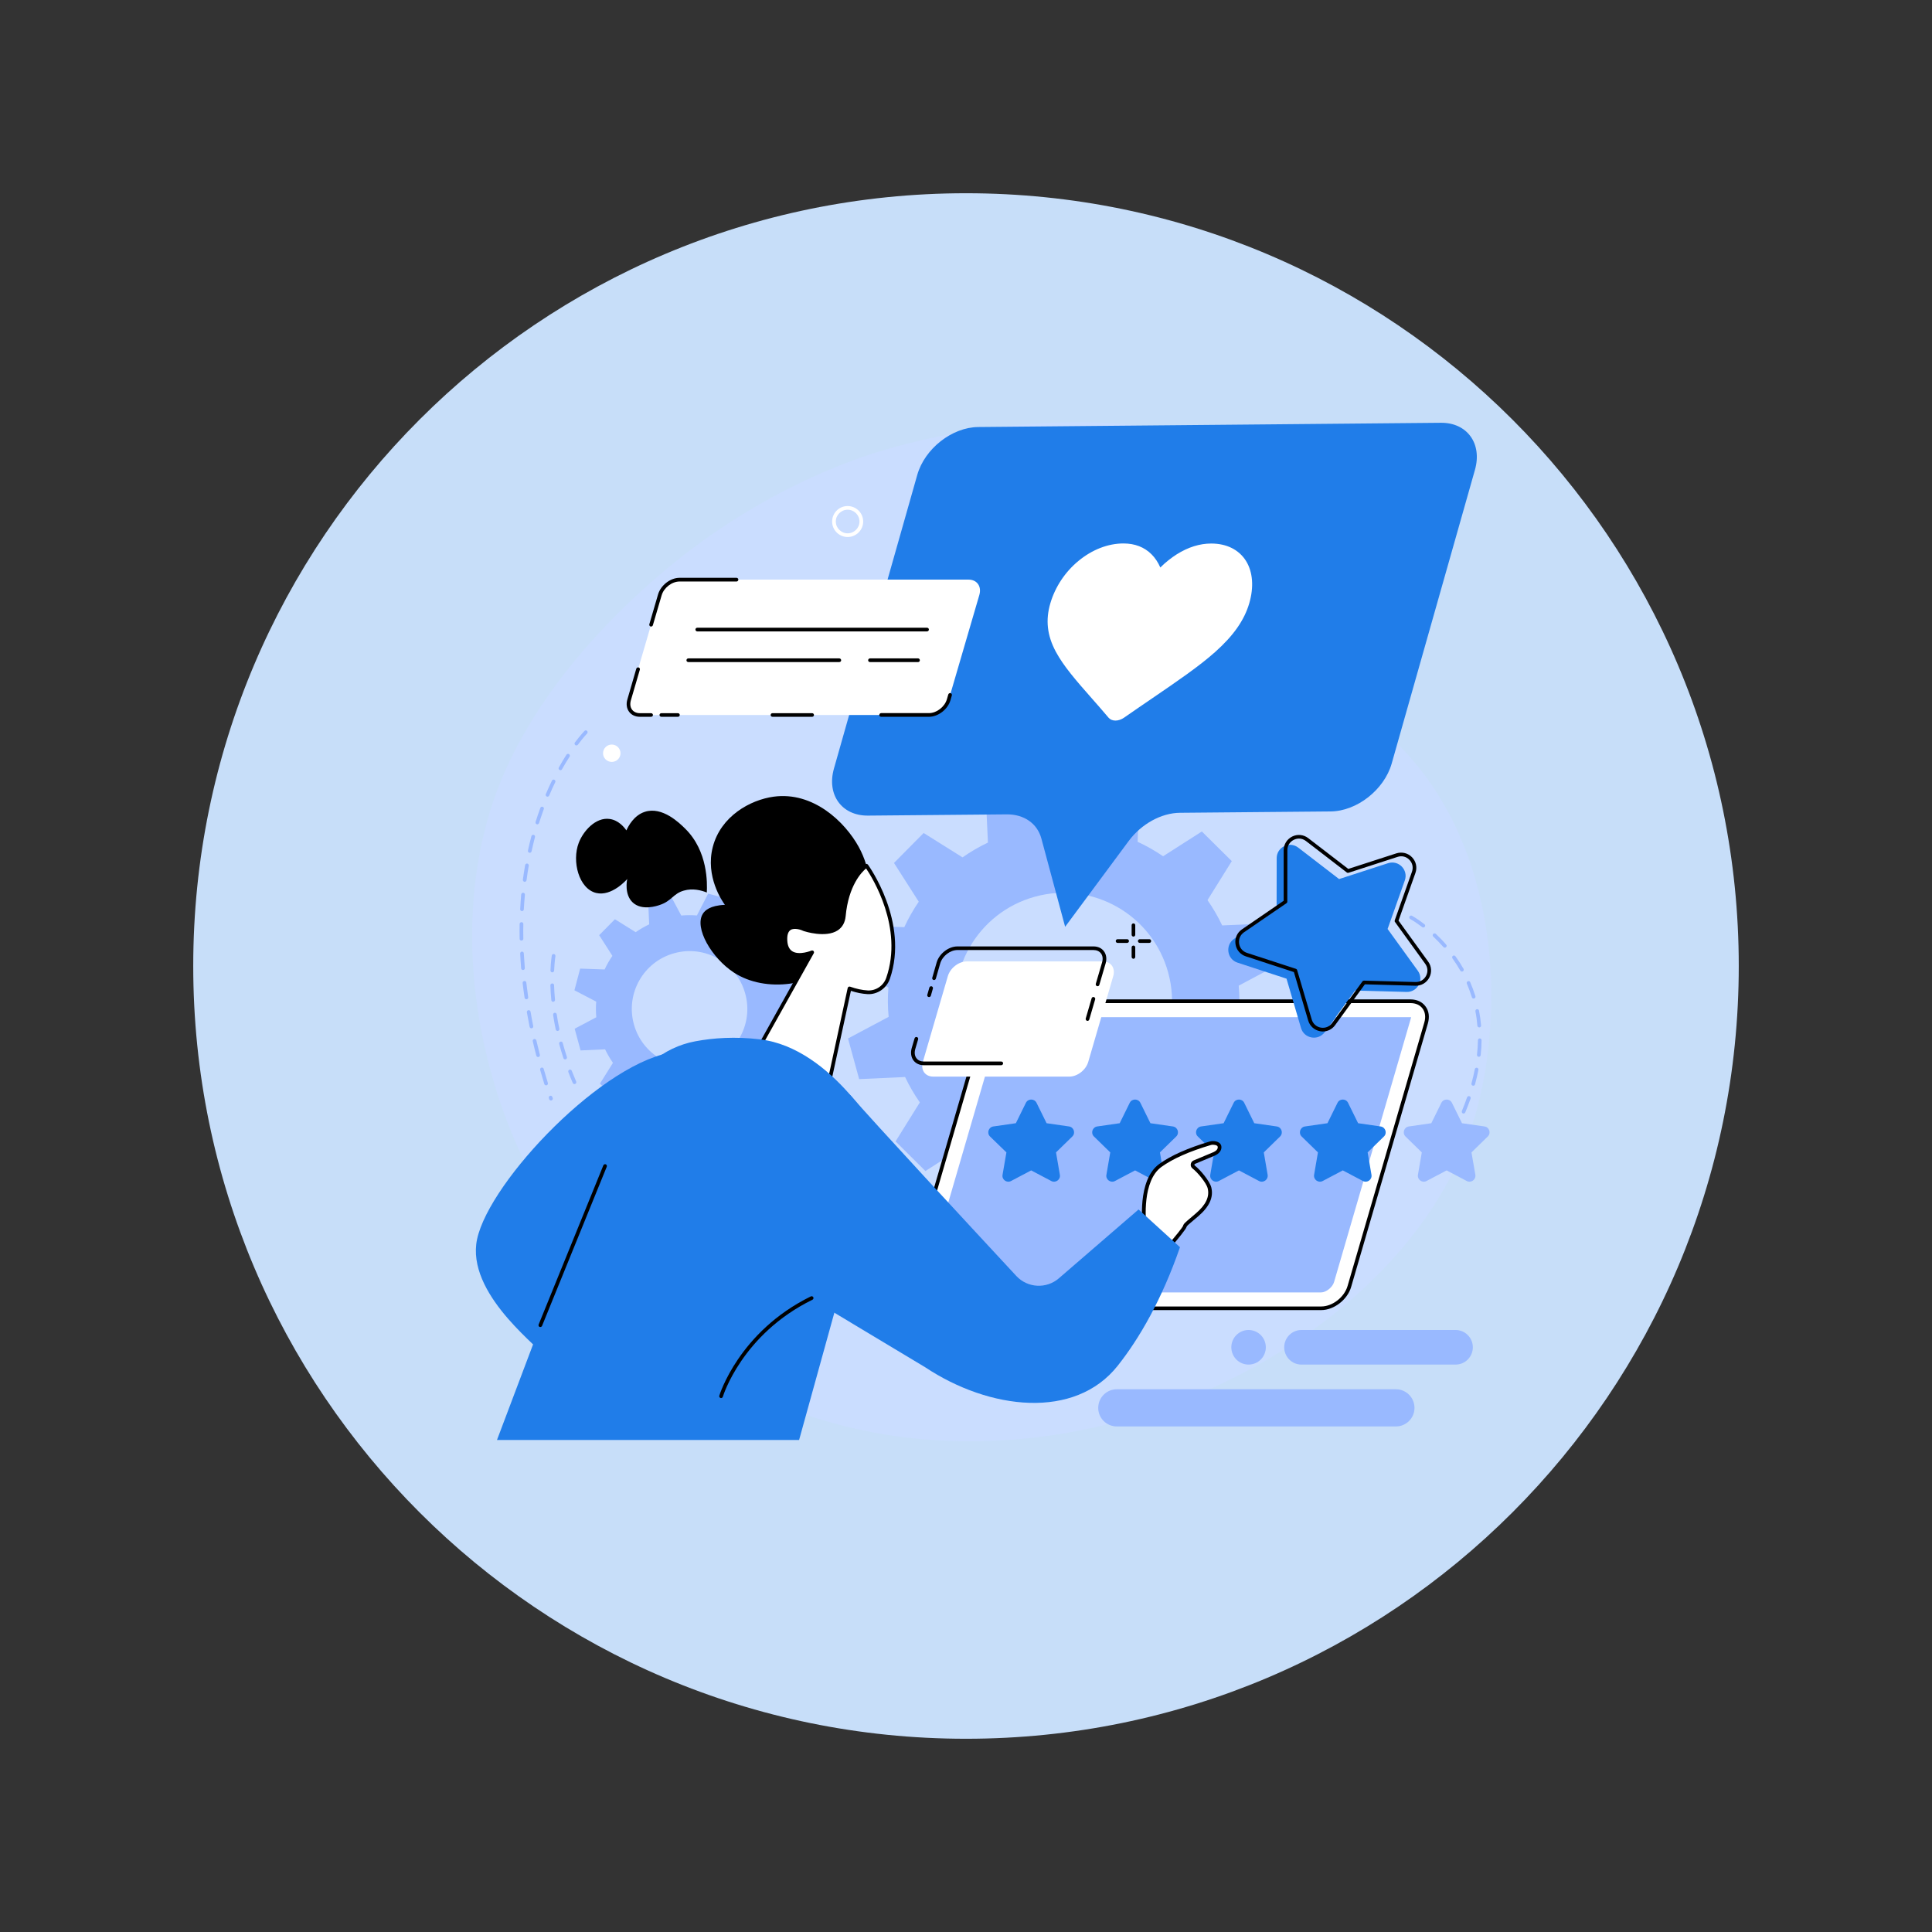 <svg xmlns="http://www.w3.org/2000/svg" xmlns:xlink="http://www.w3.org/1999/xlink" width="128" viewBox="0 0 96 96" height="128" preserveAspectRatio="xMidYMid meet"><rect x="0" y="0" width="96" height="96" fill="#333333" stroke="none"/><defs><clipPath id="9a83c77598"><path d="M 9.602 9.602 L 86.398 9.602 L 86.398 86.398 L 9.602 86.398 Z M 9.602 9.602 " clip-rule="nonzero"></path></clipPath><clipPath id="24a0a017b3"><path d="M 48 9.602 C 26.793 9.602 9.602 26.793 9.602 48 C 9.602 69.207 26.793 86.398 48 86.398 C 69.207 86.398 86.398 69.207 86.398 48 C 86.398 26.793 69.207 9.602 48 9.602 Z M 48 9.602 " clip-rule="nonzero"></path></clipPath><clipPath id="c748c015a8"><path d="M 23 20.051 L 75 20.051 L 75 72 L 23 72 Z M 23 20.051 " clip-rule="nonzero"></path></clipPath></defs><g clip-path="url(#9a83c77598)"><g clip-path="url(#24a0a017b3)"><path fill="#c7def9" d="M 9.602 9.602 L 86.398 9.602 L 86.398 86.398 L 9.602 86.398 Z M 9.602 9.602 " fill-opacity="1" fill-rule="nonzero"></path></g></g><g clip-path="url(#c748c015a8)"><path fill="#caddff" d="M 43.543 22.48 C 42.441 22.824 37.547 24.422 32.66 28.664 C 31.477 29.691 26.691 33.84 24.648 39.422 C 21.168 48.922 25.332 63.375 37.324 69.184 C 51.293 75.949 68.938 67.621 72.961 56.477 C 74.746 51.535 74.828 43.34 70.332 37.934 C 66.711 33.586 60.523 31.52 60.766 27.402 C 60.879 25.422 62.375 24.875 61.961 23.625 C 60.977 20.668 51.336 20.051 43.543 22.48 " fill-opacity="1" fill-rule="nonzero"></path></g><path fill="#99b9ff" d="M 54.273 54.949 C 51.406 55.734 48.445 54.047 47.66 51.176 C 46.871 48.305 48.562 45.34 51.43 44.555 C 54.297 43.766 57.262 45.457 58.047 48.328 C 58.832 51.199 57.145 54.164 54.273 54.949 Z M 63.566 47.902 L 63.016 45.883 L 60.73 45.984 C 60.52 45.539 60.273 45.121 60 44.727 L 61.207 42.789 L 59.719 41.316 L 57.793 42.547 C 57.395 42.273 56.969 42.031 56.527 41.828 L 56.609 39.539 L 54.586 39.012 L 53.535 41.039 C 53.055 41 52.566 41.004 52.078 41.047 L 51.004 39.031 L 48.984 39.582 L 49.09 41.867 C 48.645 42.078 48.223 42.324 47.828 42.602 L 45.895 41.391 L 44.422 42.879 L 45.652 44.805 C 45.379 45.207 45.137 45.629 44.934 46.07 L 42.648 45.992 L 42.117 48.02 L 44.145 49.07 C 44.105 49.551 44.109 50.035 44.156 50.527 L 42.137 51.602 L 42.691 53.621 L 44.973 53.516 C 45.184 53.961 45.43 54.383 45.707 54.777 L 44.5 56.715 L 45.984 58.188 L 47.91 56.953 C 48.312 57.23 48.734 57.473 49.176 57.676 L 49.098 59.961 L 51.121 60.492 L 52.172 58.465 C 52.652 58.504 53.137 58.5 53.629 58.453 L 54.703 60.473 L 56.719 59.922 L 56.617 57.637 C 57.059 57.426 57.48 57.18 57.875 56.902 L 59.812 58.109 L 61.281 56.621 L 60.051 54.695 C 60.324 54.297 60.566 53.871 60.77 53.43 L 63.055 53.508 L 63.586 51.484 L 61.559 50.434 C 61.598 49.953 61.594 49.465 61.551 48.977 L 63.566 47.902 " fill-opacity="1" fill-rule="nonzero"></path><path fill="#99b9ff" d="M 35.023 52.902 C 33.492 53.32 31.914 52.422 31.496 50.891 C 31.078 49.359 31.977 47.781 33.508 47.363 C 35.035 46.941 36.613 47.844 37.031 49.375 C 37.453 50.902 36.551 52.484 35.023 52.902 Z M 39.973 49.145 L 39.68 48.07 L 38.465 48.125 C 38.352 47.887 38.219 47.664 38.074 47.453 L 38.715 46.422 L 37.926 45.637 L 36.898 46.293 C 36.684 46.148 36.457 46.02 36.223 45.91 L 36.266 44.691 L 35.188 44.406 L 34.629 45.488 C 34.371 45.469 34.113 45.469 33.852 45.492 L 33.277 44.418 L 32.203 44.711 L 32.258 45.93 C 32.023 46.043 31.797 46.172 31.586 46.32 L 30.555 45.676 L 29.773 46.469 L 30.43 47.496 C 30.281 47.711 30.152 47.938 30.043 48.172 L 28.828 48.129 L 28.543 49.207 L 29.625 49.77 C 29.605 50.023 29.605 50.285 29.629 50.547 L 28.555 51.117 L 28.848 52.195 L 30.066 52.141 C 30.18 52.375 30.309 52.602 30.457 52.812 L 29.812 53.844 L 30.605 54.629 L 31.629 53.973 C 31.844 54.117 32.07 54.246 32.305 54.355 L 32.262 55.574 L 33.34 55.855 L 33.902 54.777 C 34.156 54.797 34.418 54.793 34.676 54.77 L 35.25 55.848 L 36.324 55.551 L 36.27 54.336 C 36.508 54.223 36.73 54.09 36.941 53.945 L 37.973 54.59 L 38.758 53.793 L 38.102 52.77 C 38.246 52.555 38.375 52.328 38.484 52.094 L 39.703 52.137 L 39.984 51.055 L 38.906 50.496 C 38.926 50.238 38.922 49.98 38.898 49.719 L 39.973 49.145 " fill-opacity="1" fill-rule="nonzero"></path><path fill="#ffffff" d="M 65.648 65.008 L 45.848 65.008 C 45.25 65.008 44.906 64.523 45.078 63.926 L 48.891 50.836 C 49.066 50.234 49.691 49.75 50.293 49.75 L 70.094 49.75 C 70.691 49.75 71.035 50.234 70.863 50.836 L 67.047 63.926 C 66.875 64.523 66.246 65.008 65.648 65.008 " fill-opacity="1" fill-rule="nonzero"></path><path fill="#000000" d="M 50.293 49.844 C 49.73 49.844 49.145 50.301 48.98 50.859 L 45.168 63.949 C 45.09 64.219 45.121 64.469 45.258 64.652 C 45.387 64.82 45.594 64.918 45.848 64.918 L 65.648 64.918 C 66.211 64.918 66.797 64.461 66.961 63.898 L 70.773 50.809 C 70.852 50.539 70.82 50.289 70.684 50.109 C 70.555 49.938 70.344 49.844 70.094 49.844 Z M 65.648 65.098 L 45.848 65.098 C 45.535 65.098 45.273 64.98 45.113 64.762 C 44.938 64.531 44.895 64.223 44.992 63.898 L 48.805 50.809 C 48.988 50.176 49.656 49.66 50.293 49.66 L 70.094 49.66 C 70.402 49.66 70.664 49.781 70.828 50 C 71.004 50.227 71.043 50.535 70.949 50.859 L 67.137 63.949 C 66.953 64.582 66.285 65.098 65.648 65.098 " fill-opacity="1" fill-rule="nonzero"></path><path fill="#99b9ff" d="M 45.848 64.219 C 45.84 64.219 45.832 64.215 45.824 64.215 C 45.828 64.199 45.828 64.176 45.84 64.145 L 49.652 51.055 C 49.727 50.797 50.043 50.543 50.293 50.543 L 70.094 50.543 C 70.102 50.543 70.109 50.543 70.117 50.543 C 70.113 50.559 70.109 50.582 70.102 50.613 L 66.289 63.703 C 66.215 63.961 65.895 64.219 65.648 64.219 L 45.848 64.219 " fill-opacity="1" fill-rule="nonzero"></path><path fill="#ffffff" d="M 54.801 47.773 L 48.039 47.773 C 47.637 47.773 47.215 48.102 47.098 48.504 L 45.855 52.766 C 45.738 53.168 45.969 53.496 46.371 53.496 L 53.133 53.496 C 53.535 53.496 53.957 53.168 54.074 52.766 L 55.316 48.504 C 55.434 48.102 55.203 47.773 54.801 47.773 " fill-opacity="1" fill-rule="nonzero"></path><path fill="#000000" d="M 49.75 52.93 L 45.906 52.93 C 45.688 52.93 45.504 52.844 45.387 52.688 C 45.27 52.527 45.238 52.309 45.301 52.082 L 45.445 51.594 C 45.461 51.543 45.512 51.516 45.559 51.531 C 45.605 51.543 45.637 51.594 45.621 51.645 L 45.477 52.133 C 45.43 52.305 45.449 52.465 45.535 52.578 C 45.613 52.688 45.746 52.746 45.906 52.746 L 49.75 52.746 C 49.801 52.746 49.844 52.785 49.844 52.836 C 49.844 52.887 49.801 52.93 49.75 52.93 " fill-opacity="1" fill-rule="nonzero"></path><path fill="#000000" d="M 46.164 49.543 C 46.156 49.543 46.148 49.543 46.137 49.539 C 46.09 49.527 46.062 49.477 46.078 49.426 L 46.18 49.07 C 46.195 49.023 46.246 48.996 46.293 49.008 C 46.34 49.023 46.371 49.074 46.355 49.121 L 46.254 49.477 C 46.242 49.516 46.203 49.543 46.164 49.543 " fill-opacity="1" fill-rule="nonzero"></path><path fill="#000000" d="M 54.539 49.004 C 54.531 49.004 54.523 49.004 54.512 49 C 54.465 48.988 54.438 48.938 54.449 48.887 L 54.762 47.82 C 54.812 47.648 54.793 47.488 54.707 47.375 C 54.625 47.266 54.492 47.207 54.336 47.207 L 47.574 47.207 C 47.211 47.207 46.828 47.504 46.719 47.871 L 46.5 48.633 C 46.484 48.68 46.434 48.707 46.387 48.695 C 46.336 48.68 46.309 48.629 46.324 48.582 L 46.543 47.82 C 46.672 47.383 47.133 47.027 47.574 47.027 L 54.336 47.027 C 54.551 47.027 54.738 47.109 54.852 47.266 C 54.973 47.426 55.004 47.641 54.938 47.871 L 54.625 48.938 C 54.613 48.98 54.578 49.004 54.539 49.004 " fill-opacity="1" fill-rule="nonzero"></path><path fill="#000000" d="M 54.039 50.727 C 54.031 50.727 54.02 50.727 54.012 50.723 C 53.965 50.707 53.938 50.656 53.949 50.609 L 54.242 49.605 C 54.258 49.555 54.309 49.527 54.355 49.543 C 54.402 49.559 54.434 49.609 54.418 49.656 L 54.125 50.66 C 54.113 50.699 54.078 50.727 54.039 50.727 " fill-opacity="1" fill-rule="nonzero"></path><path fill="#207de9" d="M 53.121 55.973 L 52.004 55.812 L 51.504 54.797 C 51.395 54.582 51.086 54.582 50.977 54.797 L 50.477 55.812 L 49.359 55.973 C 49.117 56.008 49.023 56.305 49.195 56.473 L 50.008 57.262 L 49.816 58.375 C 49.773 58.613 50.023 58.797 50.238 58.684 L 51.238 58.156 L 52.238 58.684 C 52.453 58.797 52.707 58.613 52.664 58.375 L 52.473 57.262 L 53.281 56.473 C 53.457 56.305 53.359 56.008 53.121 55.973 " fill-opacity="1" fill-rule="nonzero"></path><path fill="#207de9" d="M 58.281 55.973 L 57.164 55.812 L 56.664 54.797 C 56.555 54.582 56.246 54.582 56.137 54.797 L 55.637 55.812 L 54.52 55.973 C 54.281 56.008 54.184 56.305 54.359 56.473 L 55.168 57.262 L 54.977 58.375 C 54.934 58.613 55.188 58.797 55.402 58.684 L 56.402 58.156 L 57.402 58.684 C 57.617 58.797 57.867 58.613 57.824 58.375 L 57.637 57.262 L 58.445 56.473 C 58.617 56.305 58.523 56.008 58.281 55.973 " fill-opacity="1" fill-rule="nonzero"></path><path fill="#207de9" d="M 63.441 55.973 L 62.324 55.812 L 61.824 54.797 C 61.719 54.582 61.406 54.582 61.301 54.797 L 60.801 55.812 L 59.68 55.973 C 59.441 56.008 59.344 56.305 59.52 56.473 L 60.328 57.262 L 60.137 58.375 C 60.098 58.613 60.348 58.797 60.562 58.684 L 61.562 58.156 L 62.562 58.684 C 62.777 58.797 63.027 58.613 62.988 58.375 L 62.797 57.262 L 63.605 56.473 C 63.777 56.305 63.684 56.008 63.441 55.973 " fill-opacity="1" fill-rule="nonzero"></path><path fill="#207de9" d="M 68.602 55.973 L 67.484 55.812 L 66.984 54.797 C 66.879 54.582 66.566 54.582 66.461 54.797 L 65.961 55.812 L 64.844 55.973 C 64.602 56.008 64.508 56.305 64.68 56.473 L 65.488 57.262 L 65.297 58.375 C 65.258 58.613 65.508 58.797 65.723 58.684 L 66.723 58.156 L 67.723 58.684 C 67.938 58.797 68.188 58.613 68.148 58.375 L 67.957 57.262 L 68.766 56.473 C 68.941 56.305 68.844 56.008 68.602 55.973 " fill-opacity="1" fill-rule="nonzero"></path><path fill="#99b9ff" d="M 73.766 55.973 L 72.645 55.812 L 72.145 54.797 C 72.039 54.582 71.73 54.582 71.621 54.797 L 71.121 55.812 L 70.004 55.973 C 69.762 56.008 69.668 56.305 69.84 56.473 L 70.648 57.262 L 70.457 58.375 C 70.418 58.613 70.668 58.797 70.883 58.684 L 71.883 58.156 L 72.883 58.684 C 73.098 58.797 73.348 58.613 73.309 58.375 L 73.117 57.262 L 73.926 56.473 C 74.102 56.305 74.004 56.008 73.766 55.973 " fill-opacity="1" fill-rule="nonzero"></path><path fill="#207de9" d="M 68.973 42.891 L 66.539 43.68 L 64.508 42.117 C 64.07 41.781 63.438 42.094 63.438 42.641 L 63.434 45.203 L 61.32 46.652 C 60.867 46.965 60.969 47.66 61.488 47.832 L 63.926 48.629 L 64.648 51.086 C 64.805 51.613 65.5 51.73 65.824 51.289 L 67.332 49.219 L 69.895 49.289 C 70.445 49.301 70.773 48.68 70.449 48.234 L 68.949 46.16 L 69.805 43.746 C 69.988 43.227 69.5 42.723 68.973 42.891 " fill-opacity="1" fill-rule="nonzero"></path><path fill="#000000" d="M 69.418 42.492 Z M 64.547 41.668 C 64.461 41.668 64.371 41.691 64.289 41.73 C 64.09 41.828 63.969 42.02 63.969 42.242 L 63.965 44.805 C 63.965 44.836 63.949 44.863 63.926 44.879 L 61.812 46.328 C 61.629 46.453 61.539 46.66 61.57 46.883 C 61.602 47.105 61.746 47.277 61.961 47.348 L 64.395 48.141 C 64.422 48.152 64.445 48.172 64.453 48.203 L 65.18 50.66 C 65.242 50.871 65.41 51.023 65.633 51.062 C 65.852 51.098 66.059 51.016 66.191 50.836 L 67.699 48.766 C 67.719 48.738 67.746 48.727 67.777 48.727 L 70.336 48.797 C 70.559 48.801 70.754 48.688 70.859 48.492 C 70.965 48.293 70.949 48.066 70.816 47.887 L 69.316 45.812 C 69.297 45.789 69.293 45.758 69.305 45.727 L 70.16 43.316 C 70.234 43.105 70.188 42.883 70.031 42.723 C 69.875 42.562 69.656 42.508 69.445 42.578 L 67.008 43.367 C 66.977 43.375 66.945 43.371 66.922 43.352 L 64.891 41.789 C 64.789 41.711 64.668 41.668 64.547 41.668 Z M 65.73 51.254 C 65.688 51.254 65.645 51.25 65.602 51.242 C 65.312 51.191 65.086 50.988 65.004 50.711 L 64.293 48.301 L 61.902 47.52 C 61.629 47.43 61.43 47.195 61.391 46.91 C 61.348 46.621 61.473 46.34 61.711 46.18 L 63.785 44.758 L 63.785 42.242 C 63.789 41.953 63.949 41.695 64.211 41.566 C 64.469 41.438 64.773 41.469 65.004 41.645 L 66.996 43.176 L 69.387 42.402 C 69.664 42.316 69.961 42.387 70.164 42.598 C 70.363 42.805 70.43 43.102 70.332 43.375 L 69.492 45.746 L 70.965 47.781 C 71.137 48.016 71.156 48.32 71.02 48.578 C 70.887 48.832 70.625 48.988 70.332 48.98 L 67.82 48.91 L 66.34 50.941 C 66.195 51.141 65.969 51.254 65.73 51.254 " fill-opacity="1" fill-rule="nonzero"></path><path fill="#99b9ff" d="M 70.723 46.086 C 70.703 46.086 70.684 46.082 70.668 46.066 C 70.316 45.801 70.074 45.664 70.07 45.664 C 70.027 45.641 70.012 45.582 70.035 45.539 C 70.059 45.496 70.117 45.48 70.16 45.504 C 70.168 45.508 70.418 45.645 70.777 45.922 C 70.82 45.953 70.828 46.012 70.797 46.051 C 70.777 46.074 70.75 46.086 70.723 46.086 Z M 71.793 47.09 C 71.766 47.09 71.738 47.078 71.723 47.059 C 71.562 46.879 71.395 46.703 71.219 46.539 C 71.18 46.504 71.18 46.445 71.215 46.406 C 71.25 46.371 71.309 46.371 71.344 46.402 C 71.523 46.574 71.699 46.75 71.859 46.938 C 71.895 46.973 71.891 47.031 71.852 47.066 C 71.832 47.082 71.812 47.09 71.793 47.09 Z M 72.641 48.277 C 72.609 48.277 72.578 48.262 72.562 48.23 C 72.445 48.023 72.312 47.82 72.172 47.621 C 72.145 47.582 72.152 47.523 72.191 47.496 C 72.234 47.465 72.293 47.477 72.32 47.516 C 72.465 47.719 72.602 47.93 72.723 48.141 C 72.746 48.184 72.73 48.242 72.688 48.266 C 72.672 48.273 72.656 48.277 72.641 48.277 Z M 73.223 49.617 C 73.184 49.617 73.148 49.594 73.137 49.555 C 73.066 49.324 72.98 49.098 72.887 48.875 C 72.867 48.832 72.887 48.777 72.934 48.758 C 72.98 48.734 73.035 48.758 73.055 48.805 C 73.152 49.031 73.238 49.266 73.312 49.5 C 73.328 49.547 73.301 49.598 73.25 49.613 C 73.242 49.617 73.234 49.617 73.223 49.617 Z M 73.504 51.051 C 73.457 51.051 73.414 51.016 73.41 50.969 C 73.391 50.727 73.359 50.484 73.312 50.254 C 73.305 50.203 73.336 50.156 73.383 50.145 C 73.434 50.137 73.484 50.168 73.492 50.219 C 73.539 50.457 73.574 50.703 73.594 50.953 C 73.598 51.004 73.562 51.047 73.512 51.051 C 73.508 51.051 73.504 51.051 73.504 51.051 Z M 73.48 52.512 C 73.48 52.512 73.477 52.512 73.473 52.512 C 73.422 52.508 73.387 52.461 73.391 52.41 C 73.418 52.168 73.434 51.926 73.438 51.688 C 73.438 51.641 73.477 51.598 73.527 51.598 C 73.578 51.602 73.621 51.641 73.617 51.691 C 73.617 51.934 73.602 52.184 73.574 52.43 C 73.566 52.477 73.527 52.512 73.48 52.512 Z M 73.203 53.949 C 73.195 53.949 73.188 53.949 73.18 53.945 C 73.133 53.934 73.102 53.883 73.117 53.832 C 73.18 53.598 73.238 53.359 73.281 53.129 C 73.293 53.078 73.34 53.047 73.391 53.055 C 73.438 53.066 73.473 53.113 73.461 53.164 C 73.414 53.398 73.359 53.641 73.293 53.883 C 73.281 53.922 73.246 53.949 73.203 53.949 Z M 72.723 55.332 C 72.711 55.332 72.699 55.328 72.688 55.324 C 72.641 55.305 72.621 55.25 72.641 55.203 C 72.734 54.977 72.82 54.75 72.898 54.527 C 72.918 54.477 72.969 54.453 73.016 54.469 C 73.062 54.484 73.09 54.539 73.074 54.586 C 72.992 54.812 72.906 55.043 72.809 55.273 C 72.793 55.309 72.758 55.332 72.723 55.332 " fill-opacity="1" fill-rule="nonzero"></path><path fill="#000000" d="M 43.23 44.887 C 43.277 44.355 43.297 43.227 42.668 42.078 C 41.988 40.844 40.414 39.32 38.445 39.586 C 37.27 39.746 35.812 40.562 35.418 42.086 C 35.039 43.555 35.883 44.773 36.02 44.961 C 35.277 44.992 35.023 45.246 34.926 45.402 C 34.48 46.102 35.371 47.613 36.469 48.328 C 38.043 49.348 40.508 49.023 41.957 47.574 C 42.93 46.602 43.164 45.402 43.23 44.887 " fill-opacity="1" fill-rule="nonzero"></path><path fill="#000000" d="M 35.121 44.348 C 35.145 43.898 35.18 42.289 34.047 41.176 C 33.77 40.902 32.91 40.055 32.039 40.34 C 31.496 40.516 31.223 41.047 31.125 41.262 C 31.02 41.109 30.738 40.758 30.301 40.695 C 29.59 40.59 28.973 41.312 28.758 41.879 C 28.406 42.797 28.762 44.164 29.625 44.371 C 30.395 44.555 31.129 43.723 31.168 43.676 C 31.152 43.738 31.012 44.449 31.445 44.848 C 31.902 45.266 32.645 45.016 32.789 44.965 C 33.375 44.77 33.445 44.406 33.977 44.254 C 34.422 44.125 34.844 44.238 35.121 44.348 " fill-opacity="1" fill-rule="nonzero"></path><path fill="#ffffff" d="M 43.055 43.02 C 43.055 43.02 42.105 43.621 41.926 45.52 C 41.809 46.785 39.973 46.18 39.973 46.18 C 39.973 46.18 38.961 45.676 39.031 46.762 C 39.098 47.848 40.355 47.32 40.355 47.32 L 37.18 53.004 L 40.934 55.016 L 42.211 49.113 C 42.562 49.242 42.867 49.293 43.117 49.305 C 43.57 49.328 43.98 49.043 44.129 48.613 C 45.102 45.789 43.055 43.02 43.055 43.02 " fill-opacity="1" fill-rule="nonzero"></path><path fill="#000000" d="M 37.305 52.969 L 40.871 54.879 L 42.121 49.094 C 42.129 49.066 42.145 49.047 42.168 49.031 C 42.191 49.02 42.219 49.02 42.242 49.027 C 42.547 49.137 42.844 49.199 43.121 49.215 C 43.527 49.234 43.906 48.977 44.039 48.582 C 44.898 46.098 43.348 43.613 43.035 43.152 C 42.816 43.332 42.16 44.004 42.02 45.527 C 41.988 45.844 41.855 46.078 41.625 46.23 C 41.031 46.617 39.988 46.281 39.941 46.266 C 39.938 46.266 39.934 46.262 39.93 46.262 C 39.816 46.203 39.473 46.086 39.281 46.211 C 39.156 46.297 39.102 46.477 39.121 46.754 C 39.137 47.004 39.223 47.176 39.371 47.27 C 39.715 47.484 40.316 47.238 40.32 47.234 C 40.355 47.223 40.398 47.23 40.426 47.258 C 40.449 47.289 40.453 47.332 40.438 47.363 Z M 40.934 55.105 C 40.918 55.105 40.906 55.102 40.891 55.094 L 37.137 53.086 C 37.117 53.074 37.102 53.055 37.094 53.031 C 37.086 53.008 37.09 52.984 37.102 52.961 L 40.164 47.48 C 39.926 47.543 39.551 47.594 39.273 47.426 C 39.07 47.297 38.957 47.078 38.938 46.77 C 38.918 46.418 39 46.184 39.184 46.059 C 39.484 45.859 39.941 46.062 40.004 46.094 C 40.086 46.121 41.027 46.406 41.527 46.074 C 41.711 45.957 41.812 45.77 41.836 45.512 C 42.016 43.59 42.965 42.969 43.004 42.941 C 43.047 42.918 43.098 42.926 43.129 42.965 C 43.148 42.996 45.191 45.809 44.215 48.645 C 44.051 49.109 43.598 49.422 43.113 49.398 C 42.844 49.383 42.566 49.328 42.281 49.234 L 41.023 55.035 C 41.02 55.062 41 55.086 40.973 55.098 C 40.961 55.105 40.949 55.105 40.934 55.105 " fill-opacity="1" fill-rule="nonzero"></path><path fill="#ffffff" d="M 56.875 60.949 C 56.875 60.949 56.574 58.691 57.656 57.91 C 58.48 57.316 59.676 56.945 60.141 56.809 C 60.277 56.77 60.527 56.797 60.586 56.926 C 60.586 56.926 60.688 57.168 60.34 57.332 L 59.336 57.75 C 59.242 57.797 59.23 57.922 59.312 57.988 C 59.566 58.184 60.023 58.727 60.098 59.023 C 60.223 59.516 59.957 59.957 59.484 60.359 C 59.016 60.766 58.891 60.84 58.867 60.949 C 58.848 61.055 58.062 61.973 58.062 61.973 L 56.875 60.949 " fill-opacity="1" fill-rule="nonzero"></path><path fill="#000000" d="M 58.777 60.93 Z M 56.961 60.902 L 58.055 61.844 C 58.395 61.441 58.746 61.004 58.781 60.926 C 58.805 60.816 58.887 60.746 59.152 60.523 C 59.227 60.461 59.316 60.383 59.426 60.289 C 59.922 59.867 60.113 59.457 60.008 59.043 C 59.941 58.773 59.5 58.246 59.254 58.059 C 59.191 58.008 59.156 57.934 59.168 57.852 C 59.176 57.77 59.227 57.703 59.297 57.668 L 60.305 57.246 C 60.566 57.125 60.504 56.969 60.5 56.961 C 60.473 56.898 60.285 56.859 60.168 56.895 C 59.098 57.211 58.273 57.578 57.711 57.984 C 56.754 58.676 56.93 60.621 56.961 60.902 Z M 58.062 62.062 C 58.043 62.062 58.02 62.055 58.004 62.039 L 56.812 61.02 C 56.797 61.004 56.785 60.984 56.781 60.961 C 56.77 60.867 56.488 58.641 57.605 57.836 C 58.18 57.418 59.027 57.043 60.117 56.719 C 60.285 56.668 60.586 56.707 60.668 56.887 C 60.719 57 60.719 57.254 60.379 57.414 L 59.371 57.836 C 59.355 57.844 59.352 57.863 59.348 57.871 C 59.348 57.879 59.348 57.898 59.367 57.914 C 59.637 58.121 60.105 58.68 60.188 59 C 60.309 59.488 60.098 59.953 59.547 60.43 C 59.438 60.523 59.344 60.602 59.27 60.664 C 59.059 60.844 58.969 60.914 58.957 60.969 C 58.934 61.074 58.496 61.605 58.133 62.031 C 58.117 62.051 58.094 62.062 58.07 62.062 C 58.066 62.062 58.066 62.062 58.062 62.062 " fill-opacity="1" fill-rule="nonzero"></path><path fill="#207de9" d="M 26.992 67.359 C 27.055 67.113 23.355 64.531 23.664 61.828 C 23.973 59.125 29.57 53.059 33.246 52.316 C 36.922 51.574 32.672 64.516 32.672 64.516 L 26.992 67.359 " fill-opacity="1" fill-rule="nonzero"></path><path fill="#207de9" d="M 24.695 71.551 L 39.707 71.551 L 43.836 56.641 C 43.836 56.641 41.383 52.074 37.762 51.645 C 36.527 51.496 35.441 51.574 34.547 51.742 C 32.957 52.039 31.645 53.148 31.074 54.656 L 24.695 71.551 " fill-opacity="1" fill-rule="nonzero"></path><path fill="#207de9" d="M 39.973 64.336 L 45.965 67.934 C 49.18 70.07 53.41 70.547 55.535 67.867 C 56.621 66.5 57.734 64.566 58.633 61.973 L 56.574 60.098 L 52.617 63.516 C 51.996 64.055 51.059 64.004 50.5 63.402 C 48.332 61.066 43.316 55.656 42.297 54.465 C 40.992 52.938 39.973 64.336 39.973 64.336 " fill-opacity="1" fill-rule="nonzero"></path><path fill="#000000" d="M 26.848 65.938 C 26.836 65.938 26.824 65.938 26.812 65.934 C 26.766 65.914 26.746 65.859 26.766 65.812 L 29.98 57.906 C 30 57.859 30.055 57.836 30.102 57.855 C 30.148 57.875 30.168 57.93 30.148 57.977 L 26.934 65.883 C 26.918 65.918 26.883 65.938 26.848 65.938 " fill-opacity="1" fill-rule="nonzero"></path><path fill="#000000" d="M 35.828 69.469 C 35.82 69.469 35.812 69.469 35.805 69.465 C 35.754 69.449 35.727 69.398 35.742 69.352 C 35.75 69.32 36.715 66.172 40.289 64.418 C 40.336 64.398 40.391 64.414 40.414 64.461 C 40.434 64.508 40.414 64.562 40.371 64.582 C 36.867 66.301 35.926 69.371 35.918 69.402 C 35.906 69.441 35.871 69.469 35.828 69.469 " fill-opacity="1" fill-rule="nonzero"></path><path fill="#99b9ff" d="M 55.496 69.031 L 69.359 69.031 C 69.871 69.031 70.285 69.445 70.285 69.957 C 70.285 70.469 69.871 70.879 69.359 70.879 L 55.496 70.879 C 54.984 70.879 54.57 70.469 54.57 69.957 C 54.57 69.445 54.984 69.031 55.496 69.031 " fill-opacity="1" fill-rule="nonzero"></path><path fill="#99b9ff" d="M 64.668 66.086 L 72.328 66.086 C 72.801 66.086 73.184 66.473 73.184 66.945 C 73.184 67.422 72.801 67.805 72.328 67.805 L 64.668 67.805 C 64.195 67.805 63.812 67.422 63.812 66.945 C 63.812 66.473 64.195 66.086 64.668 66.086 " fill-opacity="1" fill-rule="nonzero"></path><path fill="#99b9ff" d="M 61.184 66.945 C 61.184 67.422 61.566 67.805 62.039 67.805 C 62.516 67.805 62.898 67.422 62.898 66.945 C 62.898 66.473 62.516 66.086 62.039 66.086 C 61.566 66.086 61.184 66.473 61.184 66.945 " fill-opacity="1" fill-rule="nonzero"></path><path fill="#207de9" d="M 66.117 40.32 L 58.629 40.387 C 57.707 40.395 56.715 40.941 56.09 41.781 L 52.926 46.051 L 51.746 41.668 C 51.543 40.918 50.883 40.457 50.023 40.465 L 43.133 40.527 C 41.828 40.539 41.07 39.492 41.438 38.191 L 45.578 23.598 C 45.949 22.293 47.305 21.23 48.609 21.219 L 71.598 21.008 C 72.902 20.996 73.66 22.043 73.289 23.348 L 69.152 37.941 C 68.781 39.242 67.422 40.309 66.117 40.32 " fill-opacity="1" fill-rule="nonzero"></path><path fill="#ffffff" d="M 61.91 27.867 C 61.559 27.312 60.949 27.008 60.184 27.008 C 59.613 27.008 59.039 27.188 58.473 27.543 C 58.191 27.723 57.914 27.941 57.656 28.199 C 57.543 27.941 57.398 27.723 57.219 27.543 C 56.863 27.188 56.395 27.004 55.824 27.004 C 55.059 27.004 54.27 27.309 53.594 27.867 C 52.926 28.414 52.43 29.164 52.191 29.977 C 51.945 30.812 52.031 31.578 52.465 32.387 C 52.852 33.109 53.496 33.844 54.242 34.691 C 54.5 34.984 54.789 35.312 55.086 35.664 C 55.164 35.754 55.285 35.805 55.426 35.805 C 55.566 35.805 55.715 35.754 55.848 35.664 C 56.352 35.312 56.836 34.984 57.258 34.695 C 58.504 33.844 59.578 33.113 60.387 32.391 C 61.293 31.582 61.828 30.816 62.074 29.98 C 62.312 29.168 62.254 28.418 61.91 27.867 " fill-opacity="1" fill-rule="nonzero"></path><path fill="#ffffff" d="M 48.129 28.801 C 48.547 28.801 48.785 29.141 48.664 29.559 L 47.141 34.77 C 47.016 35.188 46.578 35.527 46.16 35.527 L 31.797 35.527 C 31.379 35.527 31.141 35.188 31.262 34.77 L 32.785 29.559 C 32.906 29.141 33.348 28.801 33.766 28.801 L 48.129 28.801 " fill-opacity="1" fill-rule="nonzero"></path><path fill="#000000" d="M 32.352 31.133 C 32.344 31.133 32.336 31.129 32.328 31.129 C 32.277 31.113 32.25 31.062 32.266 31.016 L 32.699 29.535 C 32.832 29.082 33.309 28.711 33.766 28.711 L 36.598 28.711 C 36.648 28.711 36.688 28.754 36.688 28.801 C 36.688 28.852 36.648 28.895 36.598 28.895 L 33.766 28.895 C 33.387 28.895 32.984 29.203 32.875 29.586 L 32.441 31.066 C 32.43 31.105 32.391 31.133 32.352 31.133 " fill-opacity="1" fill-rule="nonzero"></path><path fill="#000000" d="M 32.352 35.617 L 31.797 35.617 C 31.57 35.617 31.383 35.531 31.262 35.371 C 31.137 35.203 31.105 34.98 31.176 34.746 L 31.617 33.227 C 31.633 33.18 31.684 33.152 31.73 33.164 C 31.781 33.18 31.809 33.23 31.793 33.277 L 31.348 34.797 C 31.297 34.977 31.316 35.141 31.406 35.262 C 31.492 35.375 31.629 35.438 31.797 35.438 L 32.352 35.438 C 32.402 35.438 32.445 35.477 32.445 35.527 C 32.445 35.578 32.402 35.617 32.352 35.617 " fill-opacity="1" fill-rule="nonzero"></path><path fill="#000000" d="M 33.688 35.617 L 32.863 35.617 C 32.812 35.617 32.77 35.578 32.77 35.527 C 32.77 35.477 32.812 35.438 32.863 35.438 L 33.688 35.438 C 33.734 35.438 33.777 35.477 33.777 35.527 C 33.777 35.578 33.734 35.617 33.688 35.617 " fill-opacity="1" fill-rule="nonzero"></path><path fill="#000000" d="M 40.355 35.617 L 38.383 35.617 C 38.332 35.617 38.293 35.578 38.293 35.527 C 38.293 35.477 38.332 35.438 38.383 35.438 L 40.355 35.438 C 40.406 35.438 40.445 35.477 40.445 35.527 C 40.445 35.578 40.406 35.617 40.355 35.617 " fill-opacity="1" fill-rule="nonzero"></path><path fill="#000000" d="M 46.16 35.617 L 43.785 35.617 C 43.734 35.617 43.691 35.578 43.691 35.527 C 43.691 35.477 43.734 35.434 43.785 35.434 L 46.16 35.434 C 46.539 35.434 46.941 35.125 47.051 34.746 L 47.121 34.504 C 47.137 34.457 47.188 34.43 47.234 34.441 C 47.281 34.457 47.312 34.508 47.297 34.555 L 47.227 34.797 C 47.094 35.25 46.617 35.617 46.16 35.617 " fill-opacity="1" fill-rule="nonzero"></path><path fill="#000000" d="M 46.062 31.375 L 34.648 31.375 C 34.598 31.375 34.555 31.332 34.555 31.281 C 34.555 31.23 34.598 31.191 34.648 31.191 L 46.062 31.191 C 46.113 31.191 46.156 31.23 46.156 31.281 C 46.156 31.332 46.113 31.375 46.062 31.375 " fill-opacity="1" fill-rule="nonzero"></path><path fill="#000000" d="M 45.617 32.898 L 43.23 32.898 C 43.18 32.898 43.137 32.859 43.137 32.809 C 43.137 32.758 43.18 32.715 43.23 32.715 L 45.617 32.715 C 45.668 32.715 45.707 32.758 45.707 32.809 C 45.707 32.859 45.668 32.898 45.617 32.898 " fill-opacity="1" fill-rule="nonzero"></path><path fill="#000000" d="M 41.703 32.898 L 34.203 32.898 C 34.152 32.898 34.109 32.859 34.109 32.809 C 34.109 32.758 34.152 32.715 34.203 32.715 L 41.703 32.715 C 41.754 32.715 41.797 32.758 41.797 32.809 C 41.797 32.859 41.754 32.898 41.703 32.898 " fill-opacity="1" fill-rule="nonzero"></path><path fill="#99b9ff" d="M 28.641 37.039 C 28.621 37.039 28.602 37.035 28.586 37.023 C 28.547 36.992 28.535 36.934 28.566 36.895 C 28.852 36.516 29.035 36.328 29.043 36.32 C 29.078 36.281 29.137 36.281 29.172 36.32 C 29.207 36.355 29.207 36.41 29.172 36.449 C 29.172 36.449 28.988 36.637 28.715 37.004 C 28.695 37.027 28.668 37.039 28.641 37.039 Z M 27.848 38.27 C 27.832 38.27 27.816 38.266 27.805 38.258 C 27.758 38.234 27.742 38.18 27.77 38.133 C 27.891 37.918 28.016 37.703 28.148 37.5 C 28.176 37.461 28.23 37.445 28.273 37.473 C 28.316 37.5 28.328 37.559 28.301 37.602 C 28.172 37.801 28.047 38.008 27.926 38.223 C 27.91 38.254 27.879 38.27 27.848 38.27 Z M 27.203 39.586 C 27.191 39.586 27.18 39.582 27.168 39.578 C 27.121 39.559 27.102 39.504 27.121 39.461 C 27.219 39.23 27.32 39.004 27.426 38.789 C 27.449 38.742 27.504 38.723 27.547 38.746 C 27.594 38.77 27.613 38.824 27.59 38.867 C 27.484 39.082 27.383 39.305 27.289 39.531 C 27.273 39.566 27.238 39.586 27.203 39.586 Z M 26.699 40.961 C 26.691 40.961 26.68 40.957 26.672 40.957 C 26.625 40.941 26.598 40.891 26.613 40.84 C 26.688 40.605 26.766 40.371 26.848 40.145 C 26.867 40.098 26.918 40.07 26.965 40.09 C 27.016 40.105 27.039 40.16 27.02 40.207 C 26.938 40.434 26.859 40.664 26.785 40.895 C 26.773 40.934 26.738 40.961 26.699 40.961 Z M 26.324 42.375 C 26.316 42.375 26.312 42.375 26.305 42.371 C 26.254 42.363 26.223 42.312 26.234 42.262 C 26.285 42.023 26.344 41.781 26.406 41.547 C 26.418 41.5 26.469 41.469 26.52 41.484 C 26.566 41.496 26.598 41.547 26.582 41.594 C 26.523 41.828 26.465 42.066 26.414 42.301 C 26.402 42.344 26.367 42.375 26.324 42.375 Z M 26.074 43.816 C 26.07 43.816 26.062 43.816 26.059 43.816 C 26.012 43.809 25.977 43.762 25.98 43.715 C 26.016 43.469 26.051 43.227 26.094 42.984 C 26.102 42.938 26.148 42.902 26.199 42.91 C 26.25 42.918 26.281 42.969 26.273 43.016 C 26.23 43.254 26.195 43.496 26.164 43.738 C 26.156 43.781 26.117 43.816 26.074 43.816 Z M 25.938 45.273 C 25.938 45.273 25.934 45.273 25.934 45.273 C 25.883 45.27 25.844 45.227 25.848 45.176 C 25.859 44.934 25.879 44.688 25.898 44.445 C 25.906 44.395 25.949 44.355 26 44.359 C 26.051 44.367 26.086 44.41 26.082 44.461 C 26.059 44.699 26.043 44.945 26.027 45.188 C 26.027 45.234 25.984 45.273 25.938 45.273 Z M 25.91 46.738 C 25.863 46.738 25.82 46.699 25.82 46.648 C 25.816 46.52 25.816 46.395 25.816 46.27 C 25.816 46.148 25.816 46.031 25.82 45.91 C 25.82 45.863 25.863 45.82 25.914 45.82 C 25.965 45.824 26.004 45.863 26.004 45.914 C 26 46.031 26 46.148 26 46.27 C 26 46.395 26 46.52 26.004 46.645 C 26.004 46.695 25.965 46.738 25.914 46.738 C 25.914 46.738 25.914 46.738 25.91 46.738 Z M 25.988 48.199 C 25.941 48.199 25.898 48.164 25.895 48.117 C 25.875 47.871 25.859 47.625 25.848 47.383 C 25.844 47.332 25.883 47.289 25.934 47.285 C 25.984 47.285 26.027 47.32 26.027 47.371 C 26.043 47.613 26.059 47.855 26.078 48.102 C 26.082 48.152 26.047 48.195 25.996 48.199 C 25.992 48.199 25.988 48.199 25.988 48.199 Z M 26.156 49.652 C 26.109 49.652 26.07 49.621 26.066 49.574 C 26.031 49.332 25.996 49.086 25.969 48.848 C 25.965 48.797 26 48.75 26.051 48.746 C 26.102 48.738 26.145 48.773 26.152 48.824 C 26.18 49.062 26.211 49.309 26.246 49.551 C 26.254 49.598 26.219 49.645 26.168 49.652 C 26.164 49.652 26.16 49.652 26.156 49.652 Z M 26.406 51.098 C 26.363 51.098 26.328 51.066 26.316 51.023 C 26.27 50.781 26.223 50.539 26.18 50.301 C 26.172 50.25 26.207 50.203 26.254 50.195 C 26.305 50.188 26.352 50.219 26.363 50.27 C 26.402 50.508 26.449 50.746 26.496 50.984 C 26.508 51.035 26.477 51.082 26.426 51.094 C 26.418 51.094 26.414 51.098 26.406 51.098 Z M 26.738 52.523 C 26.695 52.523 26.66 52.496 26.648 52.453 C 26.586 52.215 26.527 51.977 26.473 51.738 C 26.461 51.691 26.492 51.641 26.543 51.629 C 26.59 51.617 26.641 51.648 26.652 51.699 C 26.707 51.934 26.766 52.172 26.824 52.406 C 26.84 52.457 26.809 52.508 26.762 52.52 C 26.754 52.52 26.746 52.523 26.738 52.523 Z M 27.137 53.93 C 27.098 53.93 27.059 53.906 27.047 53.867 C 26.977 53.633 26.906 53.395 26.84 53.164 C 26.828 53.113 26.855 53.062 26.902 53.051 C 26.953 53.035 27.004 53.062 27.016 53.113 C 27.082 53.344 27.152 53.578 27.223 53.812 C 27.238 53.859 27.211 53.91 27.164 53.926 C 27.152 53.93 27.145 53.93 27.137 53.93 Z M 27.379 54.684 C 27.34 54.684 27.305 54.66 27.289 54.621 L 27.273 54.566 C 27.258 54.516 27.281 54.465 27.332 54.449 C 27.379 54.434 27.43 54.461 27.445 54.508 L 27.465 54.562 C 27.48 54.609 27.453 54.66 27.406 54.68 C 27.398 54.68 27.387 54.684 27.379 54.684 " fill-opacity="1" fill-rule="nonzero"></path><path fill="#99b9ff" d="M 27.445 48.316 C 27.441 48.316 27.441 48.316 27.441 48.316 C 27.391 48.312 27.352 48.273 27.352 48.223 C 27.371 47.754 27.418 47.492 27.418 47.48 C 27.426 47.43 27.473 47.398 27.523 47.406 C 27.574 47.414 27.605 47.461 27.598 47.512 C 27.598 47.516 27.555 47.773 27.535 48.23 C 27.531 48.277 27.492 48.316 27.445 48.316 Z M 27.484 49.781 C 27.438 49.781 27.398 49.742 27.395 49.695 C 27.371 49.449 27.355 49.199 27.348 48.961 C 27.348 48.91 27.387 48.867 27.438 48.867 C 27.488 48.863 27.531 48.902 27.531 48.953 C 27.539 49.191 27.555 49.438 27.578 49.68 C 27.582 49.73 27.543 49.773 27.492 49.777 C 27.492 49.777 27.488 49.781 27.484 49.781 Z M 27.703 51.227 C 27.66 51.227 27.625 51.195 27.613 51.152 C 27.562 50.914 27.52 50.668 27.484 50.43 C 27.477 50.379 27.512 50.332 27.559 50.324 C 27.609 50.316 27.656 50.352 27.664 50.402 C 27.699 50.637 27.742 50.879 27.793 51.117 C 27.805 51.164 27.773 51.215 27.723 51.227 C 27.715 51.227 27.711 51.227 27.703 51.227 Z M 28.082 52.641 C 28.043 52.641 28.008 52.617 27.996 52.578 C 27.918 52.344 27.848 52.105 27.785 51.871 C 27.773 51.82 27.801 51.773 27.852 51.758 C 27.898 51.746 27.949 51.773 27.961 51.824 C 28.023 52.055 28.094 52.289 28.168 52.52 C 28.184 52.57 28.156 52.621 28.109 52.637 C 28.102 52.641 28.09 52.641 28.082 52.641 Z M 28.547 53.867 C 28.508 53.867 28.477 53.844 28.461 53.812 C 28.383 53.633 28.309 53.453 28.242 53.273 C 28.223 53.227 28.246 53.172 28.293 53.152 C 28.34 53.137 28.395 53.16 28.41 53.207 C 28.48 53.383 28.555 53.562 28.629 53.738 C 28.648 53.785 28.629 53.84 28.582 53.859 C 28.57 53.863 28.559 53.867 28.547 53.867 " fill-opacity="1" fill-rule="nonzero"></path><path fill="#000000" d="M 56.32 46.539 C 56.27 46.539 56.23 46.496 56.23 46.445 L 56.23 45.973 C 56.23 45.922 56.27 45.883 56.32 45.883 C 56.371 45.883 56.41 45.922 56.41 45.973 L 56.41 46.445 C 56.41 46.496 56.371 46.539 56.32 46.539 " fill-opacity="1" fill-rule="nonzero"></path><path fill="#000000" d="M 56.32 47.641 C 56.27 47.641 56.23 47.598 56.23 47.547 L 56.23 47.074 C 56.23 47.023 56.27 46.984 56.32 46.984 C 56.371 46.984 56.41 47.023 56.41 47.074 L 56.41 47.547 C 56.41 47.598 56.371 47.641 56.32 47.641 " fill-opacity="1" fill-rule="nonzero"></path><path fill="#000000" d="M 56.008 46.852 L 55.531 46.852 C 55.48 46.852 55.441 46.812 55.441 46.762 C 55.441 46.711 55.48 46.668 55.531 46.668 L 56.008 46.668 C 56.055 46.668 56.098 46.711 56.098 46.762 C 56.098 46.812 56.055 46.852 56.008 46.852 " fill-opacity="1" fill-rule="nonzero"></path><path fill="#000000" d="M 57.109 46.852 L 56.637 46.852 C 56.586 46.852 56.543 46.812 56.543 46.762 C 56.543 46.711 56.586 46.668 56.637 46.668 L 57.109 46.668 C 57.16 46.668 57.199 46.711 57.199 46.762 C 57.199 46.812 57.16 46.852 57.109 46.852 " fill-opacity="1" fill-rule="nonzero"></path><path fill="#ffffff" d="M 42.117 25.328 C 41.797 25.328 41.531 25.59 41.531 25.914 C 41.531 26.238 41.797 26.5 42.117 26.5 C 42.441 26.5 42.707 26.238 42.707 25.914 C 42.707 25.59 42.441 25.328 42.117 25.328 Z M 42.117 26.684 C 41.695 26.684 41.348 26.34 41.348 25.914 C 41.348 25.488 41.695 25.145 42.117 25.145 C 42.543 25.145 42.891 25.488 42.891 25.914 C 42.891 26.34 42.543 26.684 42.117 26.684 " fill-opacity="1" fill-rule="nonzero"></path><path fill="#ffffff" d="M 30.832 37.43 C 30.832 37.668 30.637 37.859 30.398 37.859 C 30.16 37.859 29.965 37.668 29.965 37.43 C 29.965 37.188 30.16 36.996 30.398 36.996 C 30.637 36.996 30.832 37.188 30.832 37.43 " fill-opacity="1" fill-rule="nonzero"></path></svg>